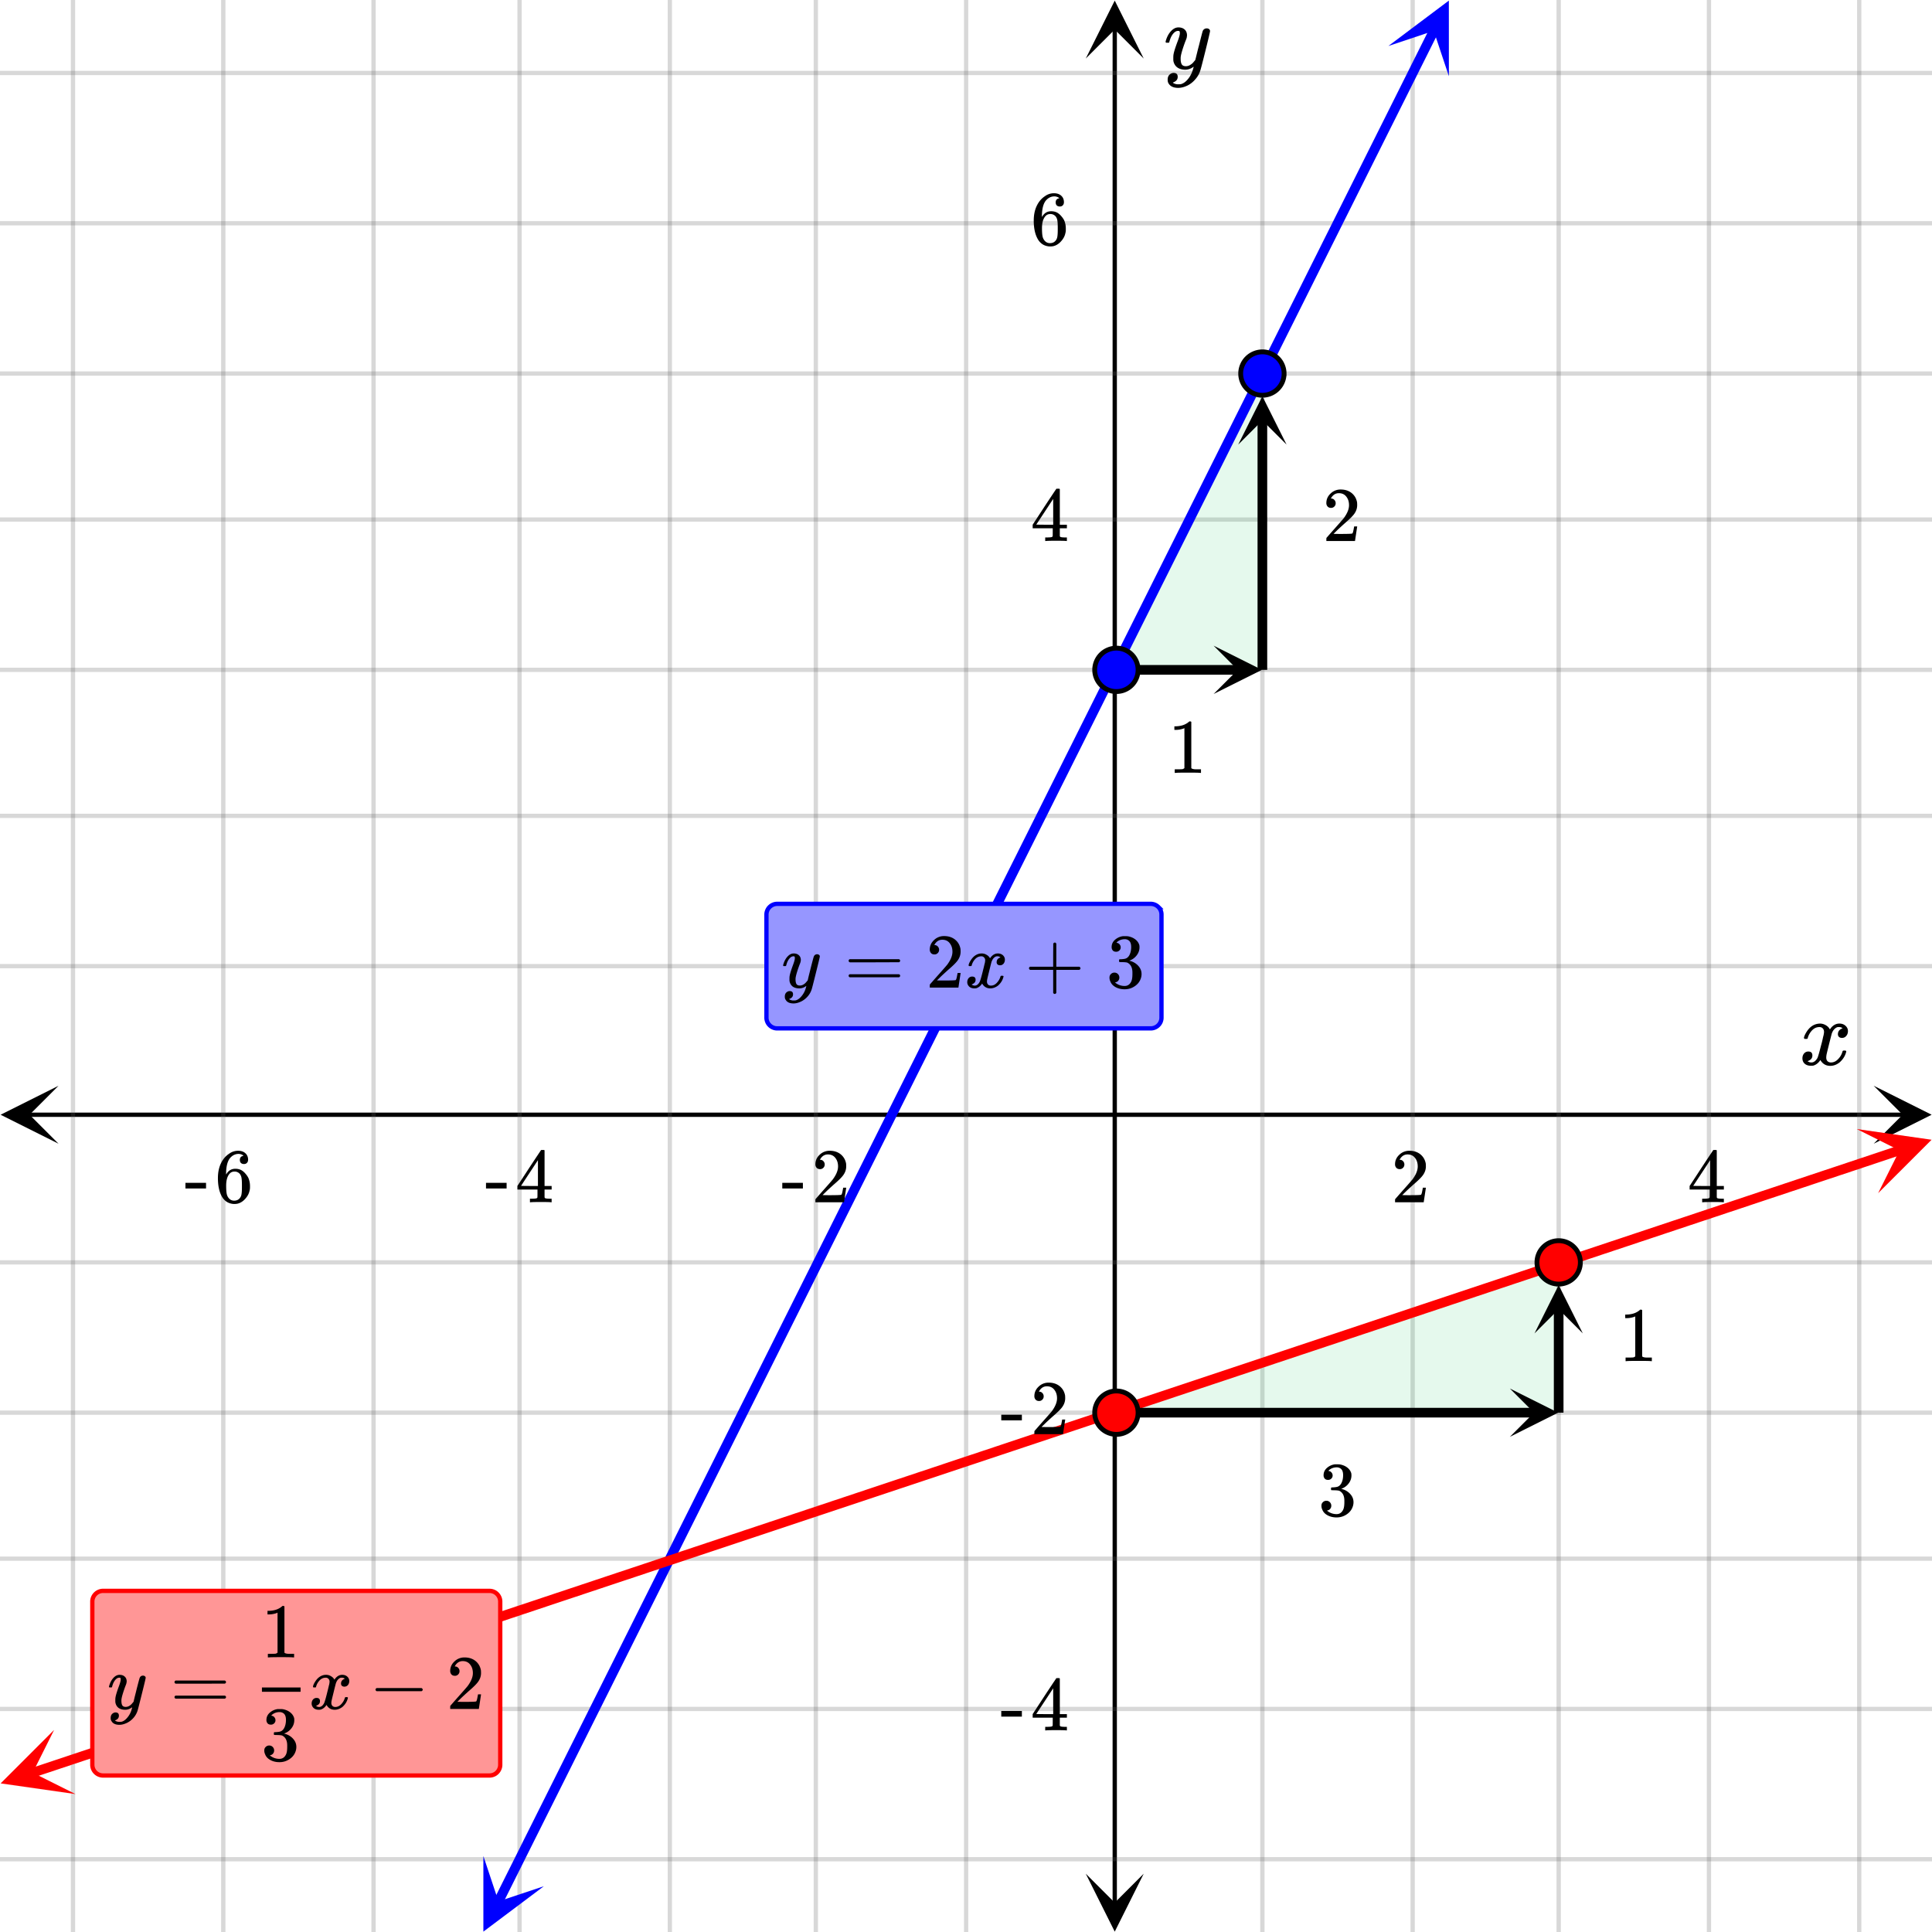 <svg xmlns="http://www.w3.org/2000/svg" xmlns:xlink="http://www.w3.org/1999/xlink" width="449.28" height="449.28" viewBox="0 0 336.96 336.96"><defs><symbol overflow="visible" id="s"><path d="M.953-4.531c-.074-.063-.11-.125-.11-.188.04-.289.212-.664.516-1.125.508-.77 1.149-1.21 1.922-1.328.145-.02.258-.031.344-.031.375 0 .723.101 1.047.297.32.187.55.43.687.718a3.71 3.71 0 0 0 .266-.343c.406-.446.867-.672 1.39-.672.446 0 .805.133 1.079.39.281.25.422.56.422.922 0 .336-.102.618-.297.844a.916.916 0 0 1-.75.344c-.211 0-.383-.055-.516-.172a.636.636 0 0 1-.187-.469c0-.5.27-.843.812-1.031a.921.921 0 0 0-.172-.125c-.105-.063-.261-.094-.468-.094-.149 0-.25.012-.313.032-.418.18-.727.539-.922 1.078-.031.093-.187.703-.469 1.828-.28 1.125-.433 1.758-.453 1.89a2.74 2.74 0 0 0-.047.5c0 .262.07.47.22.625.155.149.359.22.609.22.457 0 .867-.192 1.234-.579.375-.383.625-.813.75-1.281.039-.114.078-.176.11-.188.03-.02.113-.031.25-.031.206 0 .312.047.312.14 0 .012-.012.07-.031.172-.188.68-.57 1.266-1.141 1.766-.512.399-1.047.594-1.61.594-.761 0-1.34-.336-1.734-1.016-.312.492-.715.813-1.203.969-.105.02-.246.031-.422.031C1.441.156.992-.062.734-.5a1.316 1.316 0 0 1-.156-.656c0-.32.094-.598.281-.828a.95.95 0 0 1 .75-.344c.47 0 .704.23.704.687 0 .399-.188.688-.563.875l-.094.047-.078.031a.123.123 0 0 1-.047.016l-.047.016c0 .031.082.086.25.156.125.055.266.078.422.078.383 0 .723-.242 1.016-.734.113-.196.32-.907.625-2.125.07-.25.144-.524.219-.828.07-.301.125-.536.156-.704.039-.164.066-.265.078-.296.063-.29.094-.5.094-.625 0-.27-.074-.477-.219-.625-.137-.157-.328-.235-.578-.235-.492 0-.918.188-1.281.563a3.171 3.171 0 0 0-.75 1.297c-.024.105-.047.168-.079.187-.023.012-.109.016-.265.016zm0 0"/></symbol><symbol overflow="visible" id="x"><path d="M7.531-7.031c.157 0 .285.043.39.125a.41.41 0 0 1 .173.343c0 .137-.266 1.278-.797 3.422-.531 2.137-.84 3.305-.922 3.516a4.073 4.073 0 0 1-.844 1.469 4.38 4.38 0 0 1-1.343 1.078c-.586.281-1.133.422-1.641.422-.824 0-1.387-.262-1.688-.781-.105-.157-.156-.376-.156-.657 0-.367.102-.652.313-.86.226-.21.468-.312.718-.312.477 0 .72.227.72.688 0 .394-.196.687-.579.875-.023.008-.047.02-.078.031-.031.02-.059.035-.078.047-.024.008-.043.016-.063.016l-.047.03c.032.063.145.13.344.204.176.063.352.094.531.094h.125c.188 0 .329-.012.422-.031.414-.118.805-.391 1.172-.829.375-.437.66-.96.86-1.562.113-.363.171-.578.171-.64 0-.009-.011-.005-.03.015a.546.546 0 0 0-.095.062c-.406.29-.855.438-1.343.438-.555 0-1.012-.133-1.375-.39-.356-.259-.586-.634-.688-1.126a4.332 4.332 0 0 1-.016-.5c0-.258.008-.46.032-.61.07-.456.32-1.253.75-2.39.238-.644.36-1.093.36-1.343A.756.756 0 0 0 2.78-6.5c-.031-.063-.094-.094-.187-.094h-.078c-.25 0-.493.117-.72.344-.355.355-.62.875-.796 1.563 0 .011-.008.03-.016.062a.22.22 0 0 1-.03.063l-.032.015C.91-4.535.89-4.53.859-4.53H.437c-.062-.063-.093-.11-.093-.14 0-.04.015-.118.047-.235.226-.758.57-1.352 1.03-1.782.364-.343.75-.515 1.157-.515.457 0 .82.125 1.094.375.27.25.406.594.406 1.031-.023.211-.039.324-.047.344 0 .074-.086.308-.25.703-.449 1.21-.715 2.094-.797 2.656a3.234 3.234 0 0 0-.015.375c0 .418.062.735.187.953.133.22.375.329.719.329.25 0 .484-.063.703-.188.227-.133.399-.266.516-.39.113-.126.258-.298.437-.516 0-.008.024-.117.078-.328.051-.22.13-.536.235-.954.101-.425.207-.832.312-1.218.407-1.625.63-2.477.672-2.563a.735.735 0 0 1 .703-.437zm0 0"/></symbol><symbol overflow="visible" id="t"><path d="M1.484-5.781c-.25 0-.449-.078-.593-.235a.872.872 0 0 1-.22-.609c0-.645.243-1.195.735-1.656a2.46 2.46 0 0 1 1.766-.703c.77 0 1.41.21 1.922.625.508.418.82.964.937 1.64.008.168.016.32.016.453 0 .524-.156 1.012-.469 1.47-.25.374-.758.89-1.516 1.546-.324.281-.777.695-1.359 1.234l-.781.766 1.016.016c1.414 0 2.164-.024 2.25-.079.039-.007.085-.101.14-.28.031-.095.094-.4.188-.923v-.03h.53v.03l-.374 2.47V0h-5v-.25c0-.188.008-.29.031-.313.008-.007.383-.437 1.125-1.28.977-1.095 1.61-1.813 1.89-2.157.602-.82.907-1.57.907-2.25 0-.594-.156-1.086-.469-1.484-.312-.407-.746-.61-1.297-.61-.523 0-.945.235-1.265.703-.024.032-.047.079-.078.141a.274.274 0 0 0-.047.078c0 .012.02.016.062.016a.68.68 0 0 1 .547.25.801.801 0 0 1 .219.562c0 .23-.078.422-.235.578a.76.76 0 0 1-.578.235zm0 0"/></symbol><symbol overflow="visible" id="u"><path d="M6.234 0c-.125-.031-.71-.047-1.75-.047-1.074 0-1.671.016-1.796.047h-.126v-.625h.422c.383-.008.618-.031.704-.063a.286.286 0 0 0 .171-.14c.008-.008.016-.25.016-.719v-.672h-3.5v-.625l2.031-3.11A431.58 431.58 0 0 1 4.5-9.108c.02-.008.113-.016.281-.016h.25l.078.078v6.203h1.235v.625H5.109V-.89a.25.25 0 0 0 .079.157c.07.062.328.101.765.109h.39V0zm-2.28-2.844v-4.5L1-2.859l1.469.015zm0 0"/></symbol><symbol overflow="visible" id="v"><path d="M.14-2.406v-.985h3.594v.985zm0 0"/></symbol><symbol overflow="visible" id="w"><path d="M5.031-8.11c-.199-.195-.48-.304-.843-.328-.625 0-1.153.274-1.579.813-.418.586-.625 1.492-.625 2.719L2-4.86l.11-.172c.363-.54.859-.813 1.484-.813.414 0 .781.09 1.094.266a2.6 2.6 0 0 1 .64.547c.219.242.395.492.531.75.196.449.297.933.297 1.453v.234c0 .211-.027.403-.078.578-.105.532-.383 1.032-.828 1.5-.387.407-.82.66-1.297.766a2.688 2.688 0 0 1-.547.047c-.168 0-.32-.016-.453-.047-.668-.125-1.2-.484-1.594-1.078C.83-1.66.563-2.79.563-4.218c0-.97.171-1.817.515-2.548.344-.726.82-1.296 1.438-1.703a2.62 2.62 0 0 1 1.562-.515c.531 0 .953.14 1.266.421.32.282.484.665.484 1.141 0 .23-.07.414-.203.547-.125.137-.297.203-.516.203-.218 0-.398-.062-.53-.187-.126-.125-.188-.301-.188-.532 0-.406.21-.644.64-.718zm-.593 3.235a1.18 1.18 0 0 0-.97-.484c-.335 0-.605.105-.812.312C2.22-4.597 2-3.883 2-2.907c0 .794.05 1.345.156 1.657.094.273.242.5.453.688.22.187.477.28.782.28.457 0 .804-.171 1.046-.515.133-.187.22-.41.25-.672.04-.258.063-.64.063-1.14v-.422c0-.508-.023-.895-.063-1.156a1.566 1.566 0 0 0-.25-.688zm0 0"/></symbol><symbol overflow="visible" id="z"><path d="M.75-4.672c0-.125.063-.219.188-.281H9.53c.133.062.203.156.203.281 0 .094-.062.18-.187.25l-4.281.016H.969C.82-4.457.75-4.546.75-4.672zm0 2.61c0-.133.07-.223.219-.266h8.578a.249.249 0 0 0 .062.047l.063.047c.02.011.035.039.047.078.008.031.015.062.015.094 0 .117-.07.203-.203.265H.937C.813-1.859.75-1.945.75-2.063zm0 0"/></symbol><symbol overflow="visible" id="B"><path d="M.938-3.094C.813-3.164.75-3.258.75-3.375c0-.113.063-.203.188-.266h4.03v-2.015l.016-2.032c.094-.113.18-.171.266-.171.113 0 .203.07.266.203v4.015H9.53c.133.075.203.168.203.282 0 .105-.07.195-.203.265H5.516V.922c-.063.125-.157.187-.282.187-.117 0-.203-.062-.265-.187v-4.016zm0 0"/></symbol><symbol overflow="visible" id="C"><path d="M1.719-6.25c-.25 0-.446-.07-.578-.219a.863.863 0 0 1-.204-.593c0-.508.196-.938.594-1.282a2.566 2.566 0 0 1 1.407-.625h.203c.312 0 .507.008.593.016.301.043.602.137.907.281.593.305.968.727 1.125 1.266.02.093.03.218.03.375 0 .523-.167.996-.5 1.422-.323.418-.73.714-1.218.89-.055.024-.055.04 0 .047.008 0 .05.012.125.031.55.157 1.016.446 1.39.86.376.418.563.89.563 1.422 0 .367-.086.718-.25 1.062-.218.461-.574.84-1.062 1.14-.492.302-1.04.454-1.64.454-.595 0-1.122-.125-1.579-.375-.46-.25-.766-.586-.922-1.016a1.45 1.45 0 0 1-.14-.656c0-.25.082-.453.25-.61a.831.831 0 0 1 .609-.25c.25 0 .453.087.61.25.163.169.25.372.25.61 0 .21-.063.39-.188.547a.768.768 0 0 1-.469.281l-.094.031c.489.407 1.047.61 1.672.61.5 0 .875-.239 1.125-.719.156-.29.234-.742.234-1.36v-.265c0-.852-.292-1.426-.875-1.719-.124-.05-.398-.082-.812-.093l-.563-.016-.046-.031c-.024-.02-.032-.086-.032-.204 0-.113.008-.18.032-.203.03-.03.054-.046.078-.046.25 0 .508-.02.781-.063.395-.05.695-.27.906-.656.207-.395.313-.867.313-1.422 0-.582-.157-.973-.469-1.172a1.131 1.131 0 0 0-.64-.188c-.45 0-.844.122-1.188.36l-.125.094a.671.671 0 0 0-.094.109l-.047.047a.88.88 0 0 0 .094.031c.176.024.328.11.453.266.125.148.188.32.188.515a.715.715 0 0 1-.235.547.76.76 0 0 1-.562.219zm0 0"/></symbol><symbol overflow="visible" id="D"><path d="M1.328-3.094c-.137-.07-.203-.164-.203-.281 0-.113.066-.203.203-.266h7.828c.133.075.203.168.203.282 0 .105-.07.195-.203.265zm0 0"/></symbol><symbol overflow="visible" id="E"><path d="M5.61 0c-.157-.031-.872-.047-2.141-.047C2.207-.047 1.5-.03 1.344 0h-.157v-.625h.344c.52 0 .86-.008 1.016-.031.07-.008.18-.067.328-.172v-6.969c-.023 0-.059.016-.11.047a4.134 4.134 0 0 1-1.39.25h-.25v-.625h.25c.758-.02 1.39-.188 1.89-.5a2.46 2.46 0 0 0 .422-.313c.008-.03.063-.046.157-.046a.36.36 0 0 1 .234.078v8.078c.133.137.43.203.89.203h.798V0zm0 0"/></symbol><symbol overflow="visible" id="y"><path d="M6.234-5.813c.125 0 .227.04.313.11.094.062.14.152.14.266 0 .117-.226 1.058-.671 2.828C5.578-.836 5.328.133 5.266.312a3.459 3.459 0 0 1-.688 1.22 3.641 3.641 0 0 1-1.11.874c-.491.239-.945.36-1.359.36-.687 0-1.152-.22-1.39-.657-.094-.125-.14-.304-.14-.53 0-.306.085-.544.265-.72.187-.168.379-.25.578-.25.394 0 .594.188.594.563 0 .332-.157.578-.47.734a.298.298 0 0 1-.062.032.295.295 0 0 0-.078.03c-.011.009-.023.016-.031.016L1.328 2c.031.05.129.11.297.172.133.05.273.078.422.078h.11c.155 0 .273-.012.359-.031.332-.094.648-.324.953-.688A3.69 3.69 0 0 0 4.188.25c.093-.3.14-.477.14-.531 0-.008-.012-.004-.031.015a.358.358 0 0 1-.078.047c-.336.239-.703.36-1.11.36-.46 0-.84-.106-1.14-.313-.293-.219-.48-.531-.563-.937a2.932 2.932 0 0 1-.015-.407c0-.218.007-.382.03-.5.063-.394.266-1.054.61-1.984.196-.531.297-.898.297-1.11a.838.838 0 0 0-.031-.265c-.024-.05-.074-.078-.156-.078h-.063c-.21 0-.406.094-.594.281-.293.293-.511.727-.656 1.297 0 .012-.008.027-.015.047a.188.188 0 0 1-.032.047l-.015.015c-.012.012-.028.016-.047.016h-.36C.305-3.8.281-3.836.281-3.86a.97.97 0 0 1 .047-.203c.188-.625.469-1.113.844-1.468.3-.282.617-.422.953-.422.383 0 .688.105.906.312.227.2.344.485.344.86-.023.168-.04.261-.047.281 0 .055-.07.246-.203.578-.367 1-.586 1.735-.656 2.203a1.857 1.857 0 0 0-.016.297c0 .344.05.61.156.797.114.18.313.266.594.266.207 0 .406-.051.594-.157a1.84 1.84 0 0 0 .422-.328c.093-.101.21-.242.36-.422a32.833 32.833 0 0 1 .25-1.063c.093-.35.175-.687.25-1 .343-1.35.534-2.062.577-2.124a.592.592 0 0 1 .578-.36zm0 0"/></symbol><symbol overflow="visible" id="A"><path d="M.781-3.75C.727-3.8.703-3.848.703-3.89c.031-.25.172-.563.422-.938.414-.633.941-1.004 1.578-1.11.133-.007.235-.015.297-.015.313 0 .598.086.86.25.269.156.46.355.578.594.113-.157.187-.25.218-.282.332-.375.711-.562 1.14-.562.364 0 .661.105.891.312.227.211.344.465.344.766 0 .281-.078.516-.234.703a.776.776 0 0 1-.625.281.64.64 0 0 1-.422-.14.521.521 0 0 1-.156-.39c0-.415.222-.696.672-.845a.58.58 0 0 0-.141-.093.705.705 0 0 0-.39-.094.91.91 0 0 0-.266.031c-.336.149-.586.445-.75.89-.032.075-.164.579-.39 1.516-.231.93-.356 1.45-.376 1.563a1.827 1.827 0 0 0-.047.406c0 .211.063.383.188.516.125.125.289.187.5.187.383 0 .726-.16 1.031-.484.3-.32.508-.676.625-1.063.02-.082.04-.129.063-.14.03-.02.109-.031.234-.031.164 0 .25.039.25.109 0 .012-.012.058-.031.14-.149.563-.461 1.055-.938 1.47-.43.323-.875.484-1.344.484-.625 0-1.101-.282-1.421-.844-.262.406-.594.68-1 .812-.086.02-.2.032-.344.032-.524 0-.89-.188-1.11-.563a.953.953 0 0 1-.14-.531c0-.27.078-.5.234-.688a.798.798 0 0 1 .625-.28c.395 0 .594.187.594.562 0 .336-.164.574-.484.718a.359.359 0 0 1-.063.047l-.078.031c-.012.012-.024.016-.031.016h-.032c0 .031.063.074.188.125a.817.817 0 0 0 .36.078c.32 0 .597-.203.827-.61.102-.163.282-.75.532-1.75.05-.206.109-.437.171-.687.063-.257.11-.457.141-.593.031-.133.05-.211.063-.235a2.86 2.86 0 0 0 .078-.531.678.678 0 0 0-.188-.5.613.613 0 0 0-.484-.203c-.406 0-.762.156-1.063.469a2.562 2.562 0 0 0-.609 1.078c-.012.074-.031.12-.063.14a.752.752 0 0 1-.218.016zm0 0"/></symbol><clipPath id="a"><path d="M.102 189.367H11V200H.102zm0 0"/></clipPath><clipPath id="b"><path d="M326.79 189.367h10.17V200h-10.17zm0 0"/></clipPath><clipPath id="c"><path d="M12 0h313v336.96H12zm0 0"/></clipPath><clipPath id="d"><path d="M189.367 326H200v10.898h-10.633zm0 0"/></clipPath><clipPath id="e"><path d="M189.367 0H200v10.21h-10.633zm0 0"/></clipPath><clipPath id="f"><path d="M0 12h336.96v313H0zm0 0"/></clipPath><clipPath id="g"><path d="M84 323h11v13.96H84zm0 0"/></clipPath><clipPath id="h"><path d="M79.027 334.258l11.868-23.738 23.738 11.867-11.867 23.738zm0 0"/></clipPath><clipPath id="i"><path d="M242 0h11v14h-11zm0 0"/></clipPath><clipPath id="j"><path d="M242.148 8.02l11.868-23.739 23.738 11.867-11.871 23.739zm0 0"/></clipPath><clipPath id="k"><path d="M0 301h14v12H0zm0 0"/></clipPath><clipPath id="l"><path d="M-1.754 305.445l25.18-8.394 8.39 25.18-25.175 8.39zm0 0"/></clipPath><clipPath id="m"><path d="M323 196h13.96v13H323zm0 0"/></clipPath><clipPath id="n"><path d="M323.832 196.914l25.18-8.39 8.39 25.175-25.175 8.395zm0 0"/></clipPath><clipPath id="o"><path d="M211.664 112.613H221V122h-9.336zm0 0"/></clipPath><clipPath id="p"><path d="M215.96 69H225v8.54h-9.04zm0 0"/></clipPath><clipPath id="q"><path d="M263.336 242.172H272V251h-8.664zm0 0"/></clipPath><clipPath id="r"><path d="M267.633 224H277v8.559h-9.367zm0 0"/></clipPath></defs><path fill="#fff" d="M0 0h336.96v336.96H0z"/><path fill="#fff" d="M0 0h336.96v336.96H0z"/><path d="M5.055 194.422h326.89" fill="none" stroke="#000" stroke-width=".749"/><g clip-path="url(#a)"><path d="M10.21 189.367L.103 194.422l10.109 5.055-5.055-5.055zm0 0"/></g><g clip-path="url(#b)"><path d="M326.79 189.367l10.108 5.055-10.109 5.055 5.055-5.055zm0 0"/></g><g clip-path="url(#c)"><path d="M220.172 0v337m26.21-337v337M271.849 0v337m26.21-337v337M324.27 0v337M168.5 0v337M142.29 0v337M116.827 0v337M90.618 0v337M65.151 0v337M38.942 0v337M12.73 0v337" fill="none" stroke-linecap="round" stroke-linejoin="round" stroke="#666" stroke-opacity=".251" stroke-width=".749"/></g><path d="M194.422 331.945V5.055" fill="none" stroke="#000" stroke-width=".749"/><g clip-path="url(#d)"><path d="M189.367 326.79l5.055 10.108 5.055-10.109-5.055 5.055zm0 0"/></g><g clip-path="url(#e)"><path d="M189.367 10.21L194.422.103l5.055 10.109-5.055-5.055zm0 0"/></g><g clip-path="url(#f)"><path d="M0 168.5h337M0 142.29h337M0 116.827h337M0 90.618h337M0 65.151h337M0 38.942h337M0 12.73h337M0 220.172h337M0 246.382h337M0 271.849h337M0 298.058h337M0 324.27h337" fill="none" stroke-linecap="round" stroke-linejoin="round" stroke="#666" stroke-opacity=".251" stroke-width=".749"/></g><path d="M194.71 116.828l25.638-.176-.176-51.5zm0 0M194.71 246.383l77.481-.113-.343-26.098zm0 0" fill="#00cc52" fill-opacity=".102"/><path d="M86.887 331.727l1.097-2.192 1.094-2.191 1.098-2.192 2.187-4.382 1.098-2.192 1.094-2.191 1.097-2.188 1.094-2.191 1.098-2.192 2.187-4.382 1.098-2.192 1.094-2.191 1.097-2.192 1.094-2.187 1.098-2.191 1.093-2.192 1.098-2.191 2.188-4.383 1.097-2.192 1.094-2.19 1.098-2.192 1.093-2.188 1.098-2.191 1.094-2.192 1.098-2.191 2.187-4.383 1.098-2.191 1.093-2.192 1.098-2.187 1.094-2.192 1.097-2.191 2.188-4.383 1.098-2.191 1.093-2.192 1.098-2.191 1.094-2.188 1.097-2.19 1.094-2.192 1.098-2.192 2.187-4.383 1.098-2.191 1.094-2.191 1.097-2.192 1.094-2.187 1.098-2.192 1.094-2.191 1.097-2.191 2.188-4.383 1.097-2.192 1.094-2.191 1.098-2.188 1.094-2.191 1.097-2.191 2.188-4.383 1.097-2.192 1.094-2.191 1.098-2.191 1.094-2.192 1.097-2.187 1.094-2.192 1.098-2.191 2.187-4.383 1.098-2.191 1.093-2.192 1.098-2.191 1.094-2.188 1.098-2.191 1.093-2.192 1.098-2.19 2.187-4.384 1.098-2.191 1.094-2.192 1.098-2.187 1.093-2.191 1.098-2.192 1.094-2.191 1.097-2.192 2.188-4.383 1.098-2.19 1.093-2.192 1.098-2.188 1.094-2.191 1.097-2.192 2.188-4.382 1.097-2.192 1.094-2.191 1.098-2.192 1.094-2.187 1.097-2.192 1.094-2.191 1.098-2.191 2.187-4.383 1.098-2.192 1.094-2.191 1.097-2.191 1.094-2.188 1.098-2.191 1.093-2.192 1.098-2.191 2.188-4.383 1.097-2.191 1.094-2.192 1.098-2.187 1.093-2.192 1.098-2.191 2.188-4.383 1.097-2.191 1.094-2.192 1.098-2.191 1.093-2.188 1.098-2.191 1.094-2.191 1.097-2.192 2.188-4.383 1.098-2.191 1.093-2.191 1.098-2.192 1.094-2.187 1.097-2.192 1.094-2.191 1.098-2.192 2.187-4.382 1.098-2.192 1.094-2.191 1.097-2.188 1.094-2.191 1.098-2.192 2.187-4.382 1.098-2.192 1.094-2.191 1.097-2.192" fill="none" stroke-width="1.685" stroke-linecap="round" stroke-linejoin="round" stroke="#00f"/><g clip-path="url(#g)"><g clip-path="url(#h)"><path d="M84.305 323.707v13.188l10.547-7.915-7.91 2.641zm0 0" fill="#00f"/></g></g><g clip-path="url(#i)"><g clip-path="url(#j)"><path d="M242.148 8.02L252.695.105l.004 13.188-2.64-7.914zm0 0" fill="#00f"/></g></g><path d="M5.594 309.211l2.187-.727 4.375-1.46 2.184-.727 2.187-.73 2.188-.727 2.187-.73 2.188-.727 2.183-.73 2.188-.731 2.187-.727 2.188-.73 2.184-.727 4.375-1.46 2.187-.727 2.188-.73 2.183-.727 4.375-1.461 2.188-.727 2.183-.73 2.188-.727 4.375-1.46 2.187-.727 2.184-.73 2.187-.727 4.375-1.461 2.188-.727 2.183-.73 2.188-.727 4.375-1.46 2.184-.727 2.187-.73 2.188-.727 2.187-.73 2.188-.727 2.183-.73 2.188-.731 2.187-.727 2.188-.73 2.183-.727 4.375-1.46 2.188-.727 2.187-.73 2.184-.727 4.375-1.461 2.187-.727 2.184-.73 2.187-.727 4.375-1.46 2.188-.727 2.183-.73 2.188-.727 4.375-1.461 2.187-.727 2.184-.73 2.188-.727 4.375-1.461 2.183-.727 2.188-.73 2.187-.727 2.188-.73 2.187-.727 2.184-.73 2.187-.73 2.188-.727 2.187-.73 2.184-.727 4.375-1.461 2.187-.727 2.188-.73 2.183-.727 4.375-1.46 2.188-.727 2.184-.73 2.187-.727 4.375-1.461 2.188-.727 2.183-.73 2.188-.727 4.375-1.46 2.187-.727 2.184-.73 2.187-.727 4.375-1.461 2.184-.727 2.187-.73 2.188-.727 2.187-.73 2.188-.727 2.183-.73 2.188-.73 2.187-.727 2.188-.73 2.184-.727 4.375-1.461 2.187-.727 2.188-.73 2.183-.727 4.375-1.46 2.188-.727 2.183-.73 2.188-.727 4.375-1.461 2.187-.727 2.184-.73 2.187-.727 4.375-1.46 2.188-.727 2.183-.73 2.188-.727 4.375-1.461 2.184-.727 2.187-.73 2.188-.727 2.187-.73 2.188-.727 2.183-.73 2.188-.731 2.187-.727 2.188-.73 2.183-.727 4.375-1.46 2.188-.727 2.187-.73 2.184-.727 4.375-1.461 2.187-.727" fill="none" stroke-width="1.685" stroke-linecap="round" stroke-linejoin="round" stroke="red"/><g clip-path="url(#k)"><g clip-path="url(#l)"><path d="M9.438 301.715l-9.325 9.324 13.055 1.867-7.461-3.73zm0 0" fill="red"/></g></g><g clip-path="url(#m)"><g clip-path="url(#n)"><path d="M323.832 196.914l13.055 1.867-9.325 9.324 3.731-7.46zm0 0" fill="red"/></g></g><path d="M194.711 116.828h21.25" fill="none" stroke-width="1.685" stroke="#000"/><g clip-path="url(#o)"><path d="M211.664 112.613l8.426 4.215-8.426 4.211 4.211-4.21zm0 0"/></g><path d="M220.172 116.828V73.242" fill="none" stroke-width="1.685" stroke="#000"/><g clip-path="url(#p)"><path d="M215.96 77.54l4.212-8.427 4.215 8.426-4.215-4.215zm0 0"/></g><path d="M194.711 246.383h72.922" fill="none" stroke-width="1.685" stroke="#000"/><g clip-path="url(#q)"><path d="M263.336 242.172l8.426 4.21-8.426 4.216 4.215-4.215zm0 0"/></g><path d="M271.848 246.383v-18.121" fill="none" stroke-width="1.685" stroke="#000"/><g clip-path="url(#r)"><path d="M267.633 232.559l4.215-8.426 4.21 8.426-4.21-4.215zm0 0"/></g><path d="M198.492 116.828c0 .5-.094.985-.289 1.445a3.768 3.768 0 0 1-3.492 2.336c-.5 0-.984-.097-1.445-.289a3.768 3.768 0 0 1-2.047-2.047 3.673 3.673 0 0 1-.29-1.445 3.81 3.81 0 0 1 1.105-2.676 3.734 3.734 0 0 1 1.232-.82 3.777 3.777 0 0 1 4.938 2.047c.194.465.288.945.288 1.45zm0 0M223.957 65.152c0 .504-.098.985-.289 1.45-.191.46-.465.87-.82 1.226a3.758 3.758 0 0 1-2.676 1.106c-.5 0-.984-.094-1.445-.286a3.718 3.718 0 0 1-1.227-.82 3.758 3.758 0 0 1-.82-1.226 3.763 3.763 0 0 1 0-2.895c.191-.465.465-.875.82-1.227a3.718 3.718 0 0 1 1.227-.82 3.763 3.763 0 0 1 2.895 0c.46.192.87.465 1.226.82.355.352.629.762.82 1.227.191.461.29.945.29 1.445zm0 0" fill="#00f" stroke-width=".843" stroke="#000"/><path d="M198.492 246.383c0 .504-.094.984-.289 1.45a3.768 3.768 0 0 1-3.492 2.335c-.5 0-.984-.098-1.445-.289a3.768 3.768 0 0 1-2.047-2.047 3.692 3.692 0 0 1-.29-1.45c0-.5.094-.98.29-1.444a3.768 3.768 0 0 1 3.492-2.336 3.777 3.777 0 0 1 3.492 2.336c.195.464.29.945.29 1.445zm0 0M275.629 220.172c0 .504-.098.984-.29 1.45-.19.46-.464.87-.82 1.226a3.678 3.678 0 0 1-1.226.82 3.763 3.763 0 0 1-2.895 0 3.758 3.758 0 0 1-1.226-.82 3.758 3.758 0 0 1-1.106-2.676c0-.5.094-.984.286-1.445.191-.465.464-.871.82-1.227a3.758 3.758 0 0 1 1.226-.82 3.763 3.763 0 0 1 2.895 0c.465.191.875.465 1.227.82.355.356.628.762.82 1.227.191.46.289.945.289 1.445zm0 0" fill="red" stroke-width=".843" stroke="#000"/><use xlink:href="#s" x="313.784" y="185.724"/><use xlink:href="#t" x="242.64" y="209.689"/><use xlink:href="#u" x="294.313" y="209.689"/><use xlink:href="#v" x="136.298" y="209.689"/><use xlink:href="#t" x="141.54" y="209.689"/><use xlink:href="#v" x="84.624" y="209.689"/><use xlink:href="#u" x="89.867" y="209.689"/><use xlink:href="#v" x="32.202" y="209.689"/><use xlink:href="#w" x="37.444" y="209.689"/><use xlink:href="#x" x="202.949" y="11.982"/><use xlink:href="#u" x="179.733" y="94.36"/><use xlink:href="#w" x="179.733" y="42.687"/><use xlink:href="#v" x="174.491" y="250.129"/><use xlink:href="#t" x="179.733" y="250.129"/><use xlink:href="#v" x="174.491" y="301.802"/><use xlink:href="#u" x="179.733" y="301.802"/><path d="M133.676 177.488v-17.976c0-.246.047-.485.144-.715.094-.23.23-.434.407-.606.175-.175.375-.312.605-.406.23-.097.469-.144.719-.144h65.152c.246 0 .485.047.715.144.23.094.434.23.61.406a1.835 1.835 0 0 1 .546 1.32v17.977a1.835 1.835 0 0 1-.547 1.32 1.832 1.832 0 0 1-.609.407c-.23.098-.469.144-.715.144h-65.152c-.25 0-.488-.046-.719-.144-.23-.094-.43-.23-.605-.406a1.778 1.778 0 0 1-.407-.606 1.813 1.813 0 0 1-.144-.715zm0 0" fill="#9696ff" stroke="#00f" stroke-width=".749"/><use xlink:href="#y" x="136.298" y="172.244"/><use xlink:href="#z" x="147.262" y="172.244"/><use xlink:href="#t" x="161.491" y="172.244"/><use xlink:href="#A" x="168.231" y="172.244"/><use xlink:href="#B" x="178.715" y="172.244"/><use xlink:href="#C" x="192.944" y="172.244"/><path d="M16.102 307.793v-28.457c0-.25.046-.488.14-.719.098-.226.23-.43.406-.605a1.866 1.866 0 0 1 1.324-.547h67.403c.246 0 .484.047.715.14.23.094.433.231.605.407.176.176.313.379.407.605.097.23.144.469.144.719v28.457c0 .25-.047.488-.144.715-.094.23-.23.433-.407.61a1.778 1.778 0 0 1-.605.405 1.88 1.88 0 0 1-.715.141H17.973a1.866 1.866 0 0 1-1.871-1.871zm0 0" fill="#ff9696" stroke="red" stroke-width=".749"/><use xlink:href="#y" x="18.722" y="298.058"/><use xlink:href="#z" x="29.686" y="298.058"/><use xlink:href="#A" x="53.885" y="298.058"/><use xlink:href="#D" x="64.369" y="298.058"/><use xlink:href="#C" x="45.53" y="307.044"/><path d="M45.684 294.313h6.738v.75h-6.738zm0 0"/><use xlink:href="#E" x="45.53" y="289.071"/><use xlink:href="#t" x="77.849" y="298.058"/><use xlink:href="#E" x="203.698" y="134.8"/><use xlink:href="#t" x="230.658" y="94.36"/><use xlink:href="#C" x="229.909" y="264.358"/><use xlink:href="#E" x="282.331" y="237.398"/></svg>